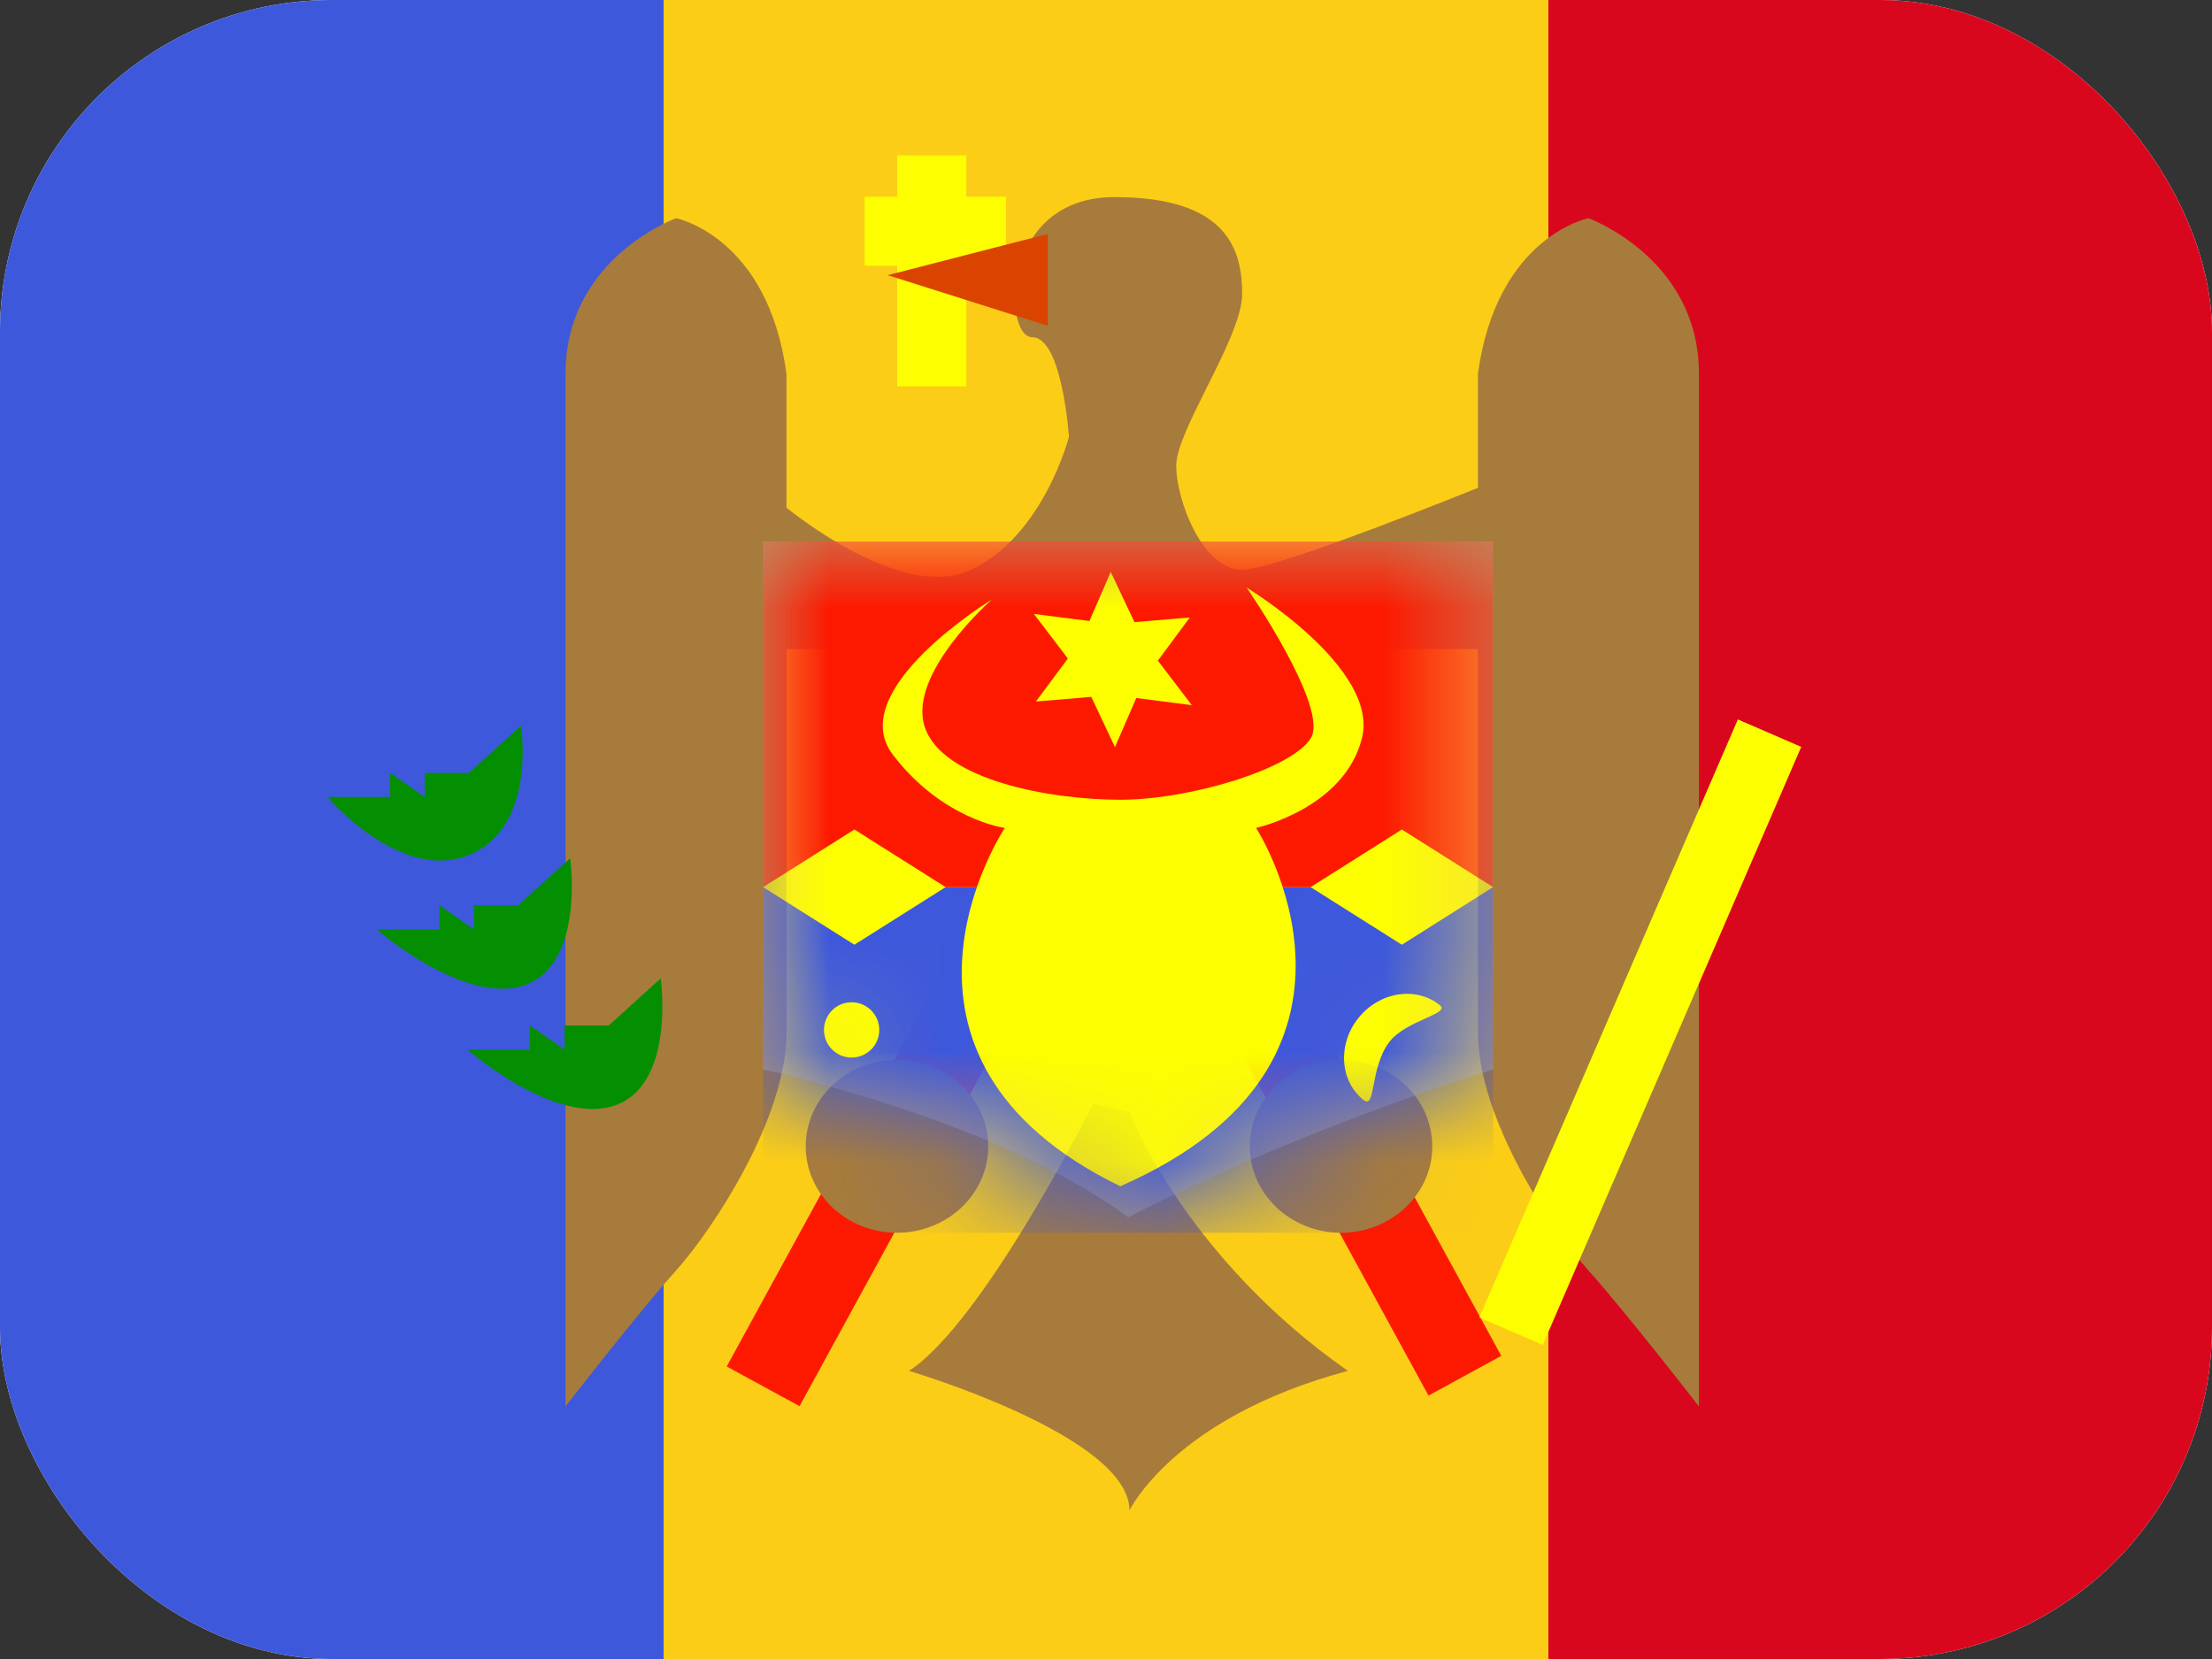 <?xml version="1.0" encoding="UTF-8"?> <svg xmlns="http://www.w3.org/2000/svg" width="20" height="15" viewBox="0 0 20 15" fill="none"><rect x="0" y="0" width="20" height="15" fill="#333333" stroke="none"/><g clip-path="url(#clip0_270_60848)"><rect width="20" height="15" rx="3" fill="white"></rect><path fill-rule="evenodd" clip-rule="evenodd" d="M13 0H20V15H13V0Z" fill="#D9071E"></path><path fill-rule="evenodd" clip-rule="evenodd" d="M0 0H7V15H0V0Z" fill="#3D58DB"></path><path fill-rule="evenodd" clip-rule="evenodd" d="M6 0H14V15H6V0Z" fill="#FBCD17"></path><path fill-rule="evenodd" clip-rule="evenodd" d="M13.574 12.259L12.916 12.618L10.734 8.625L11.392 8.266L13.574 12.259ZM6.571 12.355L7.229 12.714L9.411 8.721L8.753 8.362L6.571 12.355Z" fill="#FD1900"></path><path fill-rule="evenodd" clip-rule="evenodd" d="M7.111 5.868V9.338C7.111 10.108 6.448 11.113 6.113 11.487C5.778 11.86 5.113 12.716 5.113 12.716V3.38C5.113 2.333 6.113 1.973 6.113 1.973C6.113 1.973 6.943 2.137 7.111 3.38V4.591C7.368 4.794 8.226 5.414 8.78 5.152C9.438 4.841 9.665 3.949 9.665 3.949C9.665 3.949 9.604 3.049 9.334 3.049C9.064 3.049 9.042 1.782 10.076 1.782C11.11 1.782 11.231 2.27 11.231 2.66C11.231 2.864 11.067 3.192 10.911 3.504C10.77 3.787 10.635 4.057 10.635 4.209C10.635 4.53 10.877 5.152 11.231 5.152C11.479 5.152 12.673 4.688 13.363 4.411V3.38C13.532 2.137 14.362 1.973 14.362 1.973C14.362 1.973 15.361 2.333 15.361 3.38V12.716C15.361 12.716 14.697 11.86 14.362 11.487C14.027 11.113 13.363 10.108 13.363 9.338V5.868H7.111ZM8.219 12.395C8.895 11.955 9.884 9.981 9.884 9.981L10.212 10.058C10.212 10.058 10.713 11.365 12.187 12.395C10.616 12.814 10.212 13.656 10.212 13.656C10.212 12.983 8.219 12.395 8.219 12.395ZM8.11 11.146C8.566 11.146 8.935 10.796 8.935 10.365C8.935 9.933 8.566 9.583 8.11 9.583C7.654 9.583 7.285 9.933 7.285 10.365C7.285 10.796 7.654 11.146 8.11 11.146ZM12.95 10.365C12.95 10.796 12.581 11.146 12.125 11.146C11.669 11.146 11.3 10.796 11.3 10.365C11.3 9.933 11.669 9.583 12.125 9.583C12.581 9.583 12.95 9.933 12.95 10.365Z" fill="#A77B3B"></path><path d="M15.713 6.505L16.286 6.753L13.949 12.16L13.375 11.912L15.713 6.505Z" fill="#FDFF00"></path><path opacity="0.3" fill-rule="evenodd" clip-rule="evenodd" d="M6.9 4.896H13.5V9.67C13.5 9.67 11.821 10.176 10.2 11.006C9.004 10.119 6.9 9.67 6.9 9.67V4.896Z" fill="#E1E5E8"></path><mask id="mask0_270_60848" style="mask-type:luminance" maskUnits="userSpaceOnUse" x="6" y="4" width="8" height="8"><path fill-rule="evenodd" clip-rule="evenodd" d="M6.9 4.896H13.5V9.67C13.5 9.67 11.821 10.176 10.2 11.006C9.004 10.119 6.9 9.67 6.9 9.67V4.896Z" fill="white"></path></mask><g mask="url(#mask0_270_60848)"><rect x="6.9" y="8.021" width="6.6" height="3.125" fill="#3D58DB"></rect><rect x="6.9" y="4.896" width="6.6" height="3.125" fill="#FD1900"></rect><path fill-rule="evenodd" clip-rule="evenodd" d="M9.867 6.301L9.366 6.343L9.655 5.954L9.348 5.551L9.85 5.615L10.043 5.171L10.257 5.625L10.758 5.583L10.469 5.973L10.776 6.376L10.274 6.311L10.081 6.755L9.867 6.301Z" fill="#FDFF00"></path><path fill-rule="evenodd" clip-rule="evenodd" d="M8.969 5.42C8.969 5.42 7.625 6.237 8.073 6.824C8.521 7.411 9.085 7.486 9.085 7.486C9.085 7.486 7.71 9.548 10.129 10.726C12.719 9.589 11.357 7.486 11.357 7.486C11.357 7.486 12.155 7.31 12.314 6.675C12.474 6.041 11.272 5.313 11.272 5.313C11.272 5.313 12.022 6.4 11.851 6.675C11.68 6.951 10.762 7.231 10.129 7.231C9.496 7.231 8.518 7.053 8.361 6.572C8.203 6.091 8.969 5.42 8.969 5.42Z" fill="#FDFF00"></path><path fill-rule="evenodd" clip-rule="evenodd" d="M7.725 7.5L8.55 8.021L7.725 8.542L6.9 8.021L7.725 7.5Z" fill="#FDFF00"></path><path fill-rule="evenodd" clip-rule="evenodd" d="M12.675 7.5L13.5 8.021L12.675 8.542L11.85 8.021L12.675 7.5Z" fill="#FDFF00"></path><path fill-rule="evenodd" clip-rule="evenodd" d="M7.7 9.562C7.838 9.562 7.95 9.451 7.95 9.312C7.95 9.174 7.838 9.062 7.7 9.062C7.562 9.062 7.45 9.174 7.45 9.312C7.45 9.451 7.562 9.562 7.7 9.562Z" fill="#FDFF00"></path><path fill-rule="evenodd" clip-rule="evenodd" d="M13.019 9.089C12.804 8.915 12.475 8.966 12.284 9.202C12.093 9.438 12.112 9.77 12.326 9.944C12.443 10.039 12.382 9.663 12.559 9.425C12.707 9.224 13.117 9.169 13.019 9.089Z" fill="#FDFF00"></path></g><path fill-rule="evenodd" clip-rule="evenodd" d="M2.96 7.206C2.96 7.206 3.619 7.984 4.24 7.73C4.86 7.475 4.71 6.562 4.71 6.562L4.24 6.988H3.84V7.206L3.527 6.988V7.206H2.96ZM3.406 8.403C3.406 8.403 4.209 9.103 4.75 8.905C5.291 8.707 5.155 7.759 5.155 7.759L4.685 8.185H4.285V8.403L3.973 8.185V8.403H3.406ZM5.568 9.992C5.027 10.19 4.224 9.489 4.224 9.489H4.791V9.272L5.104 9.489V9.272H5.504L5.974 8.846C5.974 8.846 6.109 9.794 5.568 9.992Z" fill="#048F02"></path><path fill-rule="evenodd" clip-rule="evenodd" d="M8.737 1.405H8.112V1.778H7.818V2.403H8.112V3.493H8.737V2.403H9.095V1.778H8.737V1.405Z" fill="#FDFF00"></path><path fill-rule="evenodd" clip-rule="evenodd" d="M9.474 2.115L8.026 2.488L9.474 2.946V2.115Z" fill="#DB4400"></path></g><defs><clipPath id="clip0_270_60848"><rect width="20" height="15" rx="3" fill="white"></rect></clipPath></defs></svg> 